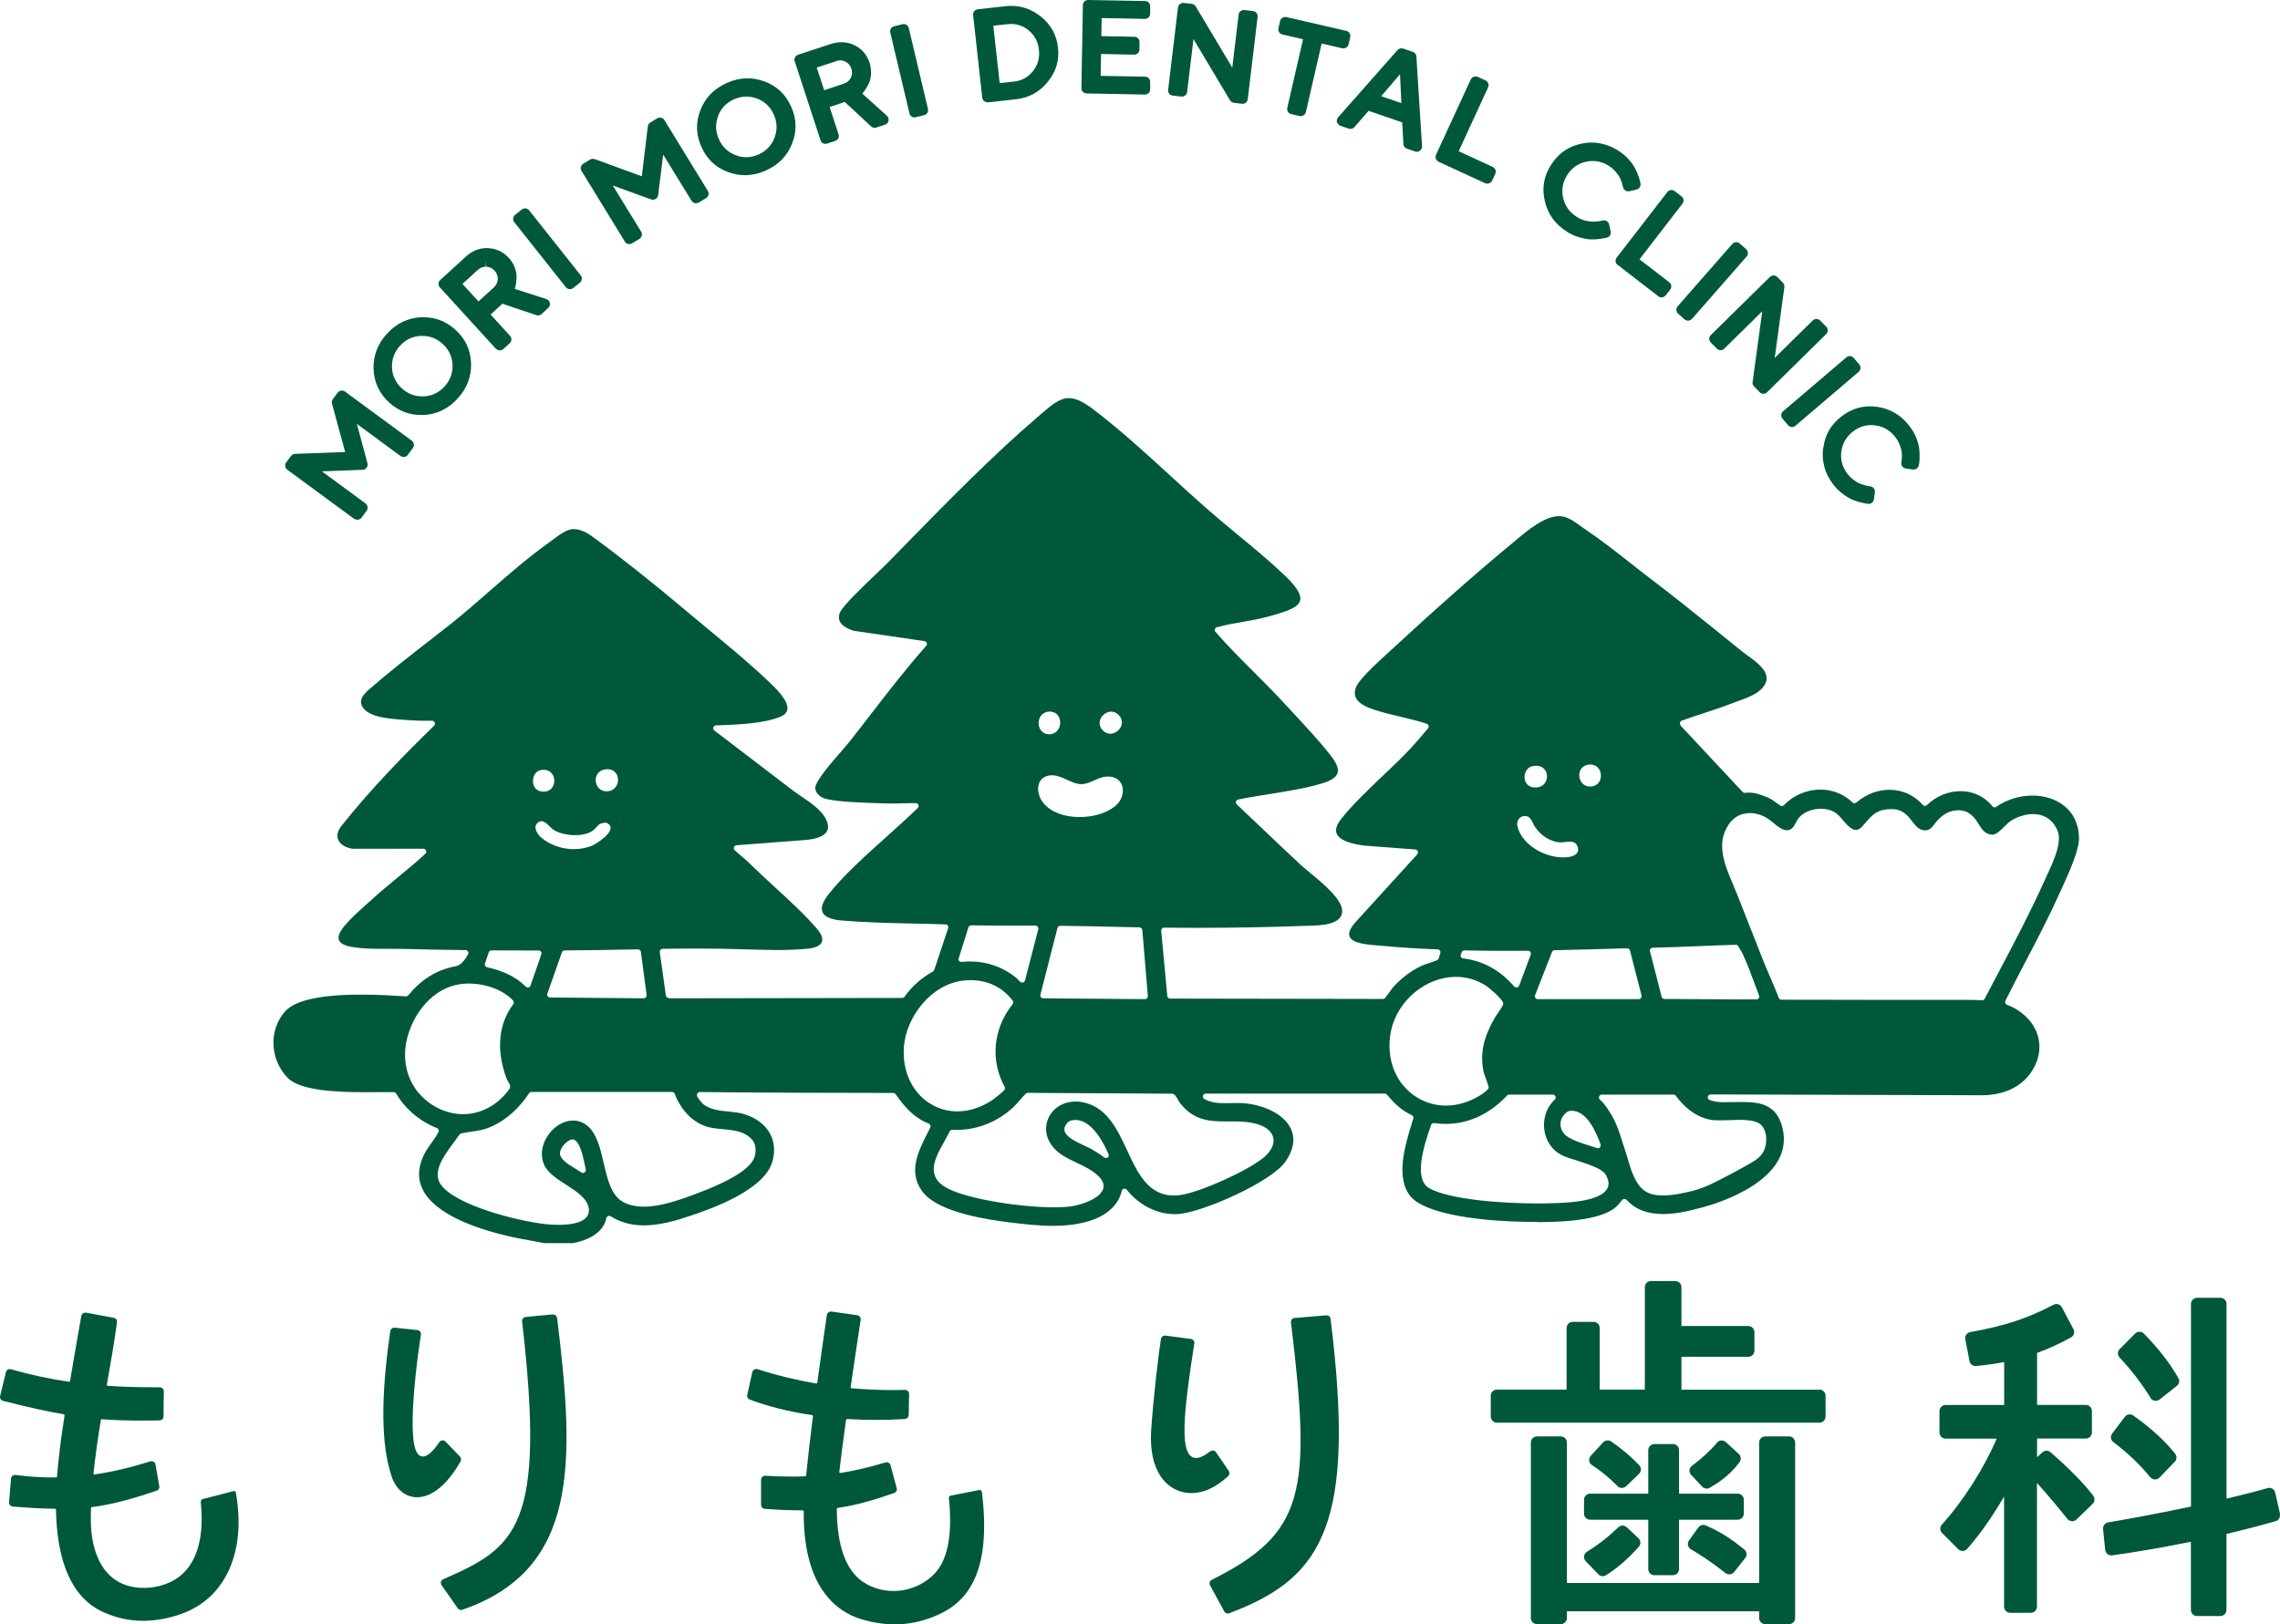 <svg width="247" height="176" viewBox="0 0 247 176" fill="none" xmlns="http://www.w3.org/2000/svg">
<path d="M166.581 132.422C170.765 132.422 173.55 131.923 174.878 130.925C175.167 130.715 175.417 130.405 175.667 130.106L175.737 130.016C175.796 129.946 175.876 129.906 175.966 129.906C176.066 129.906 176.146 129.946 176.206 130.006C177.174 131.044 178.462 131.544 180.159 131.544C181.547 131.544 183.025 131.204 184.422 130.825C186.12 130.375 194.496 127.829 193.098 122.188C192.459 119.611 190.582 119.402 188.705 119.402C188.396 119.402 188.086 119.402 187.767 119.412C187.457 119.412 187.148 119.422 186.838 119.422H186.519C186.08 119.412 185.62 119.332 185.221 119.192C185.081 119.142 184.991 118.992 185.011 118.843C185.041 118.693 185.171 118.583 185.321 118.583L214.873 118.673C217.109 118.613 218.856 117.804 219.944 116.316C220.773 115.178 221.102 113.86 220.863 112.622C220.613 111.324 219.765 110.176 218.487 109.387C218.167 109.187 217.818 109.017 217.418 108.868C217.338 108.838 217.269 108.768 217.239 108.688C217.209 108.608 217.209 108.518 217.249 108.438C217.928 107.07 218.636 105.722 219.385 104.284C220.693 101.788 222.041 99.202 223.209 96.596L223.419 96.127C224.147 94.539 225.236 92.123 225.226 90.825C225.186 87.629 222.67 86.201 220.184 86.201C218.796 86.201 217.368 86.641 216.26 87.42C216.21 87.46 216.14 87.48 216.081 87.48C215.991 87.48 215.901 87.44 215.841 87.36C214.992 86.301 213.774 85.722 212.407 85.722C211.039 85.722 209.751 86.271 208.753 87.23C208.693 87.29 208.613 87.32 208.533 87.32C208.433 87.32 208.353 87.28 208.303 87.21C207.365 86.151 206.087 85.572 204.699 85.572C203.421 85.572 202.143 86.062 201.105 86.95C201.045 87 200.975 87.03 200.905 87.03C200.826 87.03 200.746 87 200.686 86.94C199.767 86.052 198.539 85.552 197.211 85.552C195.724 85.552 194.286 86.171 193.258 87.24C193.198 87.3 193.118 87.34 193.028 87.34C192.968 87.34 192.898 87.32 192.849 87.28L192.549 87.06C192.21 86.811 191.85 86.551 191.481 86.401C190.792 86.121 190.193 85.882 189.474 85.882C189.344 85.882 189.205 85.882 189.055 85.912C189.045 85.912 189.035 85.912 189.015 85.912C188.925 85.912 188.845 85.872 188.785 85.812L182.116 78.673C182.116 78.673 182.066 78.613 182.056 78.573L182.016 78.483C181.986 78.403 181.986 78.313 182.016 78.243C182.046 78.163 182.116 78.103 182.196 78.084C182.985 77.794 183.793 77.524 184.632 77.255C185.68 76.915 186.759 76.556 187.787 76.146C187.957 76.076 188.136 76.017 188.366 75.937C189.414 75.557 190.732 75.088 191.221 74.12C191.82 72.941 190.662 71.983 189.274 70.994C189.065 70.844 188.875 70.705 188.715 70.575L185.451 67.939C183.514 66.371 181.208 64.534 178.861 62.746C178.123 62.187 177.394 61.608 176.665 61.039L176.555 60.949C175.786 60.35 175.018 59.741 174.239 59.152C173.31 58.453 172.532 57.894 171.793 57.394C171.633 57.295 171.483 57.175 171.274 57.025C170.685 56.596 170.016 56.106 169.317 55.967C169.177 55.937 169.037 55.927 168.888 55.927C167.33 55.927 165.493 57.464 164.275 58.483L163.966 58.742C159.982 62.038 155.54 65.952 151.117 70.055C150.967 70.195 150.767 70.375 150.538 70.585C148.97 72.003 147.273 73.59 146.924 74.409C146.744 74.838 146.724 75.238 146.874 75.577C147.173 76.236 148.052 76.616 148.681 76.835C149.619 77.165 150.648 77.404 151.656 77.644C152.624 77.874 153.623 78.103 154.561 78.423C154.661 78.453 154.731 78.533 154.761 78.633C154.791 78.733 154.761 78.842 154.701 78.922L154.302 79.392C153.812 79.971 153.323 80.54 152.814 81.089C151.925 82.048 150.887 83.026 149.789 84.075C148.142 85.642 146.434 87.27 145.246 88.797C144.787 89.397 144.637 89.906 144.807 90.325C145.067 90.964 146.085 91.404 147.812 91.623L153.323 92.043C153.443 92.043 153.543 92.132 153.593 92.242C153.633 92.352 153.613 92.482 153.533 92.572L146.864 99.901C146.275 100.56 146.045 101.089 146.205 101.479C146.504 102.227 148.132 102.357 149.33 102.447L149.809 102.487C151.586 102.657 153.473 102.777 155.749 102.867C155.849 102.867 155.939 102.916 155.989 102.996C156.049 103.076 156.059 103.176 156.029 103.266L155.959 103.506C155.919 103.655 155.869 103.835 155.849 103.865C155.829 103.915 155.789 103.965 155.749 103.995C155.649 104.065 155.42 104.155 154.731 104.384C154.431 104.484 154.152 104.574 154.012 104.644C152.924 105.143 151.816 105.972 150.917 106.97C150.837 107.06 150.727 107.21 150.588 107.41C150.218 107.929 150.088 108.089 150.049 108.139C149.989 108.199 149.909 108.238 149.819 108.238L126.767 108.199C126.607 108.199 126.467 108.079 126.457 107.919L125.798 100.85C125.798 100.76 125.818 100.67 125.878 100.61C125.938 100.55 126.018 100.51 126.108 100.51C127.376 100.53 128.634 100.53 129.901 100.53C133.735 100.53 137.649 100.46 141.552 100.31H141.832C143.05 100.27 145.326 100.21 145.406 98.783C145.486 97.504 143.3 95.697 141.852 94.509C141.443 94.169 141.073 93.87 140.814 93.62C139.206 92.123 137.619 90.605 136.031 89.097L133.985 87.16C133.905 87.08 133.865 86.96 133.895 86.85C133.925 86.741 134.015 86.651 134.135 86.631C135.233 86.401 136.391 86.221 137.519 86.042C139.436 85.732 141.423 85.423 143.19 84.893C144.218 84.584 144.747 84.234 144.897 83.765C145.047 83.306 144.807 82.677 144.158 81.858C143.02 80.39 141.393 78.643 139.955 77.095L139.047 76.117C137.978 74.958 136.82 73.8 135.802 72.781C134.414 71.394 132.986 69.966 131.669 68.458C131.599 68.368 131.579 68.248 131.619 68.148C131.659 68.038 131.758 67.959 131.878 67.949C131.928 67.949 131.968 67.939 132.018 67.919C132.837 67.689 133.695 67.539 134.594 67.389C135.462 67.24 136.361 67.08 137.22 66.85C139.346 66.271 140.644 65.862 140.844 65.063C141.003 64.434 140.454 63.555 139.116 62.287C137.519 60.769 135.742 59.302 133.985 57.854C132.837 56.905 131.659 55.927 130.55 54.948C129.322 53.87 128.094 52.741 126.807 51.563C124.091 49.077 121.286 46.511 118.4 44.324C117.312 43.505 116.513 43.136 115.785 43.136C114.786 43.136 113.928 43.875 112.73 44.903L112.27 45.303C107.628 49.277 102.686 54.309 98.323 58.772L96.077 61.069C95.837 61.309 95.448 61.688 94.959 62.147C93.501 63.535 91.295 65.642 90.995 66.361C90.845 66.721 90.845 67.04 90.975 67.32C91.175 67.749 91.684 68.088 92.493 68.348L100.15 69.466C100.26 69.486 100.36 69.556 100.4 69.666C100.44 69.776 100.42 69.896 100.34 69.976C98.243 72.342 96.287 74.868 94.4 77.315L94.3 77.445C93.521 78.453 92.742 79.462 91.944 80.47C91.784 80.67 91.514 80.979 91.195 81.349C90.087 82.617 88.22 84.744 88.32 85.453C88.389 86.002 88.939 86.421 89.438 86.551C90.725 86.88 93.171 86.96 94.959 87.02L95.807 87.05C96.067 87.06 96.326 87.06 96.586 87.06C96.945 87.06 97.295 87.06 97.714 87.04C98.094 87.04 98.463 87.02 98.842 87.02H99.202C99.332 87.02 99.441 87.1 99.491 87.22C99.541 87.34 99.511 87.469 99.421 87.559C99.391 87.589 99.222 87.739 99.222 87.739C98.283 88.648 97.225 89.596 96.097 90.615C93.781 92.692 91.374 94.838 89.747 96.915C89.118 97.714 88.898 98.363 89.108 98.832C89.378 99.452 90.336 99.671 91.095 99.731C93.641 99.951 96.227 100.011 98.733 100.061C99.97 100.091 101.208 100.111 102.436 100.161C102.536 100.161 102.626 100.21 102.676 100.29C102.736 100.37 102.746 100.47 102.716 100.57L101.208 105.093C101.188 105.163 101.129 105.233 101.069 105.263C99.791 105.982 98.733 106.93 97.994 107.999C97.934 108.079 97.844 108.129 97.734 108.129L72.575 108.169C72.575 108.169 72.505 108.169 72.475 108.149L72.346 108.109C72.236 108.069 72.156 107.969 72.136 107.859L71.477 103.166C71.467 103.076 71.487 102.986 71.547 102.916C71.607 102.847 71.687 102.807 71.776 102.807C72.995 102.787 74.222 102.777 75.441 102.777C77.168 102.777 78.715 102.797 80.163 102.847L80.922 102.867C82.01 102.896 83.098 102.936 84.186 102.936C85.454 102.936 86.552 102.886 87.551 102.787C88.349 102.707 88.879 102.447 89.028 102.068C89.178 101.698 88.998 101.219 88.519 100.65C87.191 99.102 85.534 97.584 83.927 96.107C82.968 95.228 81.99 94.329 81.091 93.441C80.872 93.221 80.592 92.981 80.263 92.712C80.033 92.512 79.793 92.312 79.594 92.123C79.504 92.043 79.474 91.913 79.514 91.793C79.554 91.673 79.664 91.593 79.783 91.583L87.261 91.014C87.79 90.974 89.068 90.814 89.528 90.156C89.707 89.896 89.757 89.596 89.657 89.227C89.328 87.999 88.01 87.1 86.842 86.311C86.512 86.092 86.203 85.882 85.943 85.682L77.387 79.152C77.287 79.072 77.238 78.932 77.278 78.812C77.317 78.683 77.427 78.603 77.567 78.593H77.797C80.023 78.503 82.788 78.403 84.566 77.644C84.995 77.465 85.234 77.205 85.294 76.885C85.464 75.927 84.007 74.539 83.308 73.88L83.178 73.76C81.291 71.953 79.065 70.115 76.918 68.338C76.1 67.659 75.301 67 74.532 66.351C70.968 63.336 67.114 60.28 64.239 58.183C63.69 57.784 62.961 57.325 62.092 57.325C61.404 57.344 60.545 57.984 59.856 58.503C59.716 58.613 59.577 58.712 59.457 58.802C57.19 60.41 55.134 62.217 53.127 63.965C51.679 65.233 50.182 66.541 48.604 67.789C47.956 68.298 47.297 68.807 46.618 69.337C44.361 71.094 42.025 72.911 39.978 74.709C39.649 74.998 38.97 75.597 39.13 76.246C39.479 77.704 42.145 77.884 43.762 77.994C43.982 78.004 44.172 78.024 44.331 78.034C44.91 78.084 45.539 78.094 46.148 78.094H46.807C46.937 78.094 47.047 78.173 47.097 78.293C47.147 78.413 47.117 78.543 47.027 78.633C44.082 81.498 40.278 85.333 36.944 89.546C36.564 90.066 36.454 90.555 36.634 90.984C36.844 91.484 37.433 91.853 38.181 91.963H45.869C45.999 91.963 46.108 92.043 46.158 92.162C46.208 92.282 46.178 92.422 46.079 92.502C45.11 93.411 44.072 94.259 43.063 95.088C42.135 95.857 41.177 96.646 40.268 97.475C40.068 97.654 39.579 98.094 39.579 98.094C38.791 98.803 37.972 99.531 37.313 100.33C36.784 100.959 36.584 101.469 36.714 101.848C36.844 102.207 37.313 102.467 38.102 102.597C39.25 102.797 40.428 102.807 41.526 102.807H42.504C42.894 102.807 43.283 102.807 43.672 102.817C45.709 102.876 47.876 102.916 50.441 102.946C50.551 102.946 50.651 103.006 50.701 103.096C50.761 103.186 50.761 103.306 50.701 103.406C50.411 103.965 49.922 104.584 49.413 104.684C47.316 105.073 45.719 106.052 44.222 107.849C44.162 107.919 44.072 107.959 43.982 107.959L43.712 107.939C42.604 107.869 40.937 107.769 39.16 107.769C34.627 107.769 31.892 108.388 30.814 109.666C30.155 110.455 29.745 111.424 29.645 112.472C29.496 114.06 30.075 115.677 31.183 116.806C32.551 118.184 36.564 118.343 39.479 118.343C40.068 118.343 40.627 118.343 41.137 118.333C41.137 118.333 41.975 118.333 42.285 118.333H42.654C42.764 118.333 42.864 118.393 42.924 118.493C43.892 120.161 45.51 121.519 47.337 122.228C47.416 122.258 47.486 122.327 47.516 122.407C47.546 122.487 47.546 122.587 47.496 122.667C47.287 123.066 47.027 123.436 46.748 123.825C46.438 124.275 46.108 124.734 45.879 125.223C45.27 126.531 45.24 127.759 45.779 128.858C47.087 131.554 51.51 133.101 54.984 133.92C55.773 134.11 56.571 134.25 57.38 134.399C57.909 134.499 58.428 134.589 58.947 134.699H62.082C63.27 134.469 65.317 133.8 65.686 131.993C65.707 131.893 65.776 131.813 65.866 131.763C65.906 131.743 65.946 131.733 65.986 131.733C66.046 131.733 66.106 131.753 66.156 131.783C67.204 132.442 68.392 132.772 69.76 132.772C71.477 132.772 73.264 132.253 74.782 131.733C76.768 131.064 82.799 129.037 83.687 125.832C84.336 123.496 83.128 121.489 80.622 120.72C80.043 120.54 79.444 120.49 78.865 120.43C78.446 120.39 78.036 120.35 77.627 120.261C77.287 120.191 76.948 120.081 76.639 119.921C76.459 119.831 76.279 119.731 76.139 119.592C76 119.452 75.87 119.302 75.75 119.132C75.62 118.952 75.421 118.733 75.54 118.493C75.59 118.393 75.7 118.323 75.82 118.323C82.609 118.403 90.136 118.413 96.776 118.423C96.876 118.423 96.975 118.473 97.035 118.563C97.824 119.711 98.942 121.109 100.609 121.738C100.689 121.768 100.759 121.838 100.789 121.918C100.819 121.998 100.819 122.088 100.779 122.168L100.559 122.607C99.461 124.764 98.323 127 99.951 129.137C101.728 131.474 107.458 132.203 109.345 132.442C110.863 132.632 112.48 132.822 114.067 132.822C115.555 132.822 116.833 132.652 117.951 132.313C119.908 131.723 121.176 130.555 121.525 129.027C121.555 128.908 121.645 128.818 121.765 128.798C121.785 128.798 121.815 128.798 121.835 128.798C121.925 128.798 122.014 128.838 122.074 128.918C123.382 130.565 125.319 131.554 127.256 131.554C127.406 131.554 127.565 131.554 127.715 131.534C130.311 131.334 137.729 128.079 139.266 125.852C140.384 124.225 140.195 123.006 139.825 122.258C138.977 120.53 136.571 119.641 134.554 119.522C134.394 119.522 134.234 119.512 134.075 119.512C133.845 119.512 133.615 119.512 133.346 119.522C133.126 119.522 132.897 119.532 132.677 119.532C131.968 119.532 131.149 119.472 130.461 119.072C130.341 119.002 130.281 118.853 130.321 118.723C130.361 118.583 130.481 118.493 130.62 118.493H150.009C150.098 118.493 150.188 118.533 150.248 118.603C150.887 119.372 151.776 120.31 152.934 120.82C153.084 120.88 153.153 121.049 153.104 121.199L153.014 121.499C152.245 123.975 151.077 127.719 152.894 129.726C154.421 131.414 159.533 132.183 163.806 132.342C164.555 132.372 165.533 132.402 166.611 132.402L166.581 132.422ZM69.121 102.867C69.281 102.867 69.41 102.986 69.43 103.136L70.049 107.809C70.059 107.899 70.029 107.989 69.969 108.059C69.91 108.129 69.83 108.169 69.74 108.169L59.587 108.079C59.487 108.079 59.387 108.029 59.337 107.949C59.277 107.869 59.267 107.759 59.297 107.669L60.874 103.186C60.914 103.066 61.034 102.976 61.164 102.976H61.653C63.72 102.966 65.786 102.926 67.853 102.886L69.121 102.867ZM65.537 83.366C67.364 83.076 67.424 85.712 65.716 85.742C64.309 85.762 64.049 83.605 65.537 83.366ZM64.279 89.956C64.498 89.796 64.788 89.347 65.047 89.257C65.297 89.167 65.617 89.067 65.856 89.227C65.916 89.267 65.976 89.317 66.016 89.357C66.705 90.116 64.558 91.484 64.039 91.673C62.122 92.382 60.006 91.903 58.638 90.755C58.199 90.395 57.789 89.676 58.149 89.257C58.788 88.508 59.417 89.487 59.866 89.836C60.785 90.545 63.171 90.814 64.299 89.946L64.279 89.956ZM58.558 83.445C60.505 83.046 60.565 86.072 58.618 85.752C57.4 85.552 57.51 83.665 58.558 83.445ZM52.538 104.394C52.608 104.205 52.688 103.955 52.798 103.635L52.947 103.186C52.987 103.056 53.107 102.976 53.247 102.976C54.395 102.976 55.543 102.986 56.691 102.986H58.358C58.458 102.986 58.558 103.036 58.608 103.116C58.668 103.196 58.678 103.306 58.648 103.396L57.47 106.791C57.43 106.89 57.35 106.97 57.24 106.99C57.22 106.99 57.19 106.99 57.17 106.99C57.091 106.99 57.011 106.96 56.951 106.9C55.972 105.902 54.565 105.193 52.768 104.804C52.678 104.784 52.608 104.724 52.558 104.654C52.518 104.574 52.508 104.484 52.538 104.394ZM45.28 118.343C44.022 116.766 43.593 114.739 44.072 112.642C44.691 109.946 46.847 106.91 50.142 106.601C50.342 106.581 50.551 106.571 50.771 106.571C52.668 106.571 54.515 107.27 55.583 108.408C55.683 108.518 55.693 108.688 55.603 108.808C54.006 110.914 53.736 113.76 54.854 116.796C54.924 116.995 55.014 117.145 55.094 117.265C55.343 117.674 55.323 117.864 54.964 118.293C53.696 119.861 51.989 120.72 50.162 120.72C48.335 120.72 46.478 119.821 45.28 118.323V118.343ZM76.309 121.998C76.928 122.218 77.627 122.287 78.306 122.347C79.364 122.447 80.373 122.547 81.161 123.176C81.75 123.645 81.94 124.195 81.82 125.063C81.63 126.441 79.414 127.879 75.071 129.477C73.783 129.946 71.637 130.745 69.75 130.745C68.861 130.745 68.103 130.565 67.484 130.226C66.216 129.507 65.816 127.809 65.397 126.002C65.058 124.554 64.708 123.056 63.859 122.188C63.36 121.678 62.751 121.409 62.092 121.409C61.074 121.409 60.016 122.038 59.337 123.056C58.678 124.045 58.518 125.173 58.918 126.142C59.287 127.05 60.335 127.729 61.344 128.378C62.512 129.137 63.61 129.846 63.78 130.895C63.84 131.284 63.76 131.624 63.53 131.893C62.951 132.572 61.583 132.712 60.525 132.712C59.966 132.712 59.497 132.672 59.257 132.652C56.002 132.312 49.383 130.595 47.766 128.368C46.777 127.02 48.105 125.213 48.984 124.025L49.213 123.715C49.363 123.516 49.743 122.966 49.792 122.917C49.832 122.877 49.872 122.837 49.932 122.817C50.032 122.787 50.292 122.737 51.001 122.627C51.53 122.547 52.129 122.457 52.348 122.387C54.225 121.848 55.992 120.45 57.32 118.453C57.38 118.363 57.48 118.313 57.58 118.313H72.805C72.935 118.313 73.054 118.393 73.094 118.513C73.524 119.731 74.632 121.369 76.319 121.978L76.309 121.998ZM63.46 126.711C63.49 126.831 63.44 126.961 63.33 127.03C63.28 127.07 63.211 127.09 63.151 127.09C63.091 127.09 63.031 127.07 62.981 127.04L61.404 126.032C60.745 125.483 60.385 125.083 60.934 124.235C61.114 123.965 61.643 123.456 62.042 123.456C62.062 123.456 62.132 123.466 62.152 123.476C62.182 123.476 62.222 123.496 62.252 123.516C62.821 123.855 63.111 125.033 63.42 126.501L63.47 126.721L63.46 126.711ZM123.452 100.49C123.612 100.49 123.742 100.62 123.752 100.78L124.351 107.919C124.351 108.009 124.331 108.089 124.271 108.159C124.211 108.218 124.131 108.258 124.041 108.258L113.009 108.169C112.909 108.169 112.819 108.119 112.77 108.049C112.71 107.969 112.69 107.879 112.71 107.779L114.557 100.55C114.597 100.41 114.716 100.31 114.856 100.31C117.222 100.34 119.598 100.39 121.964 100.45L123.452 100.48V100.49ZM121.206 77.484C122.274 78.623 120.527 80.24 119.459 79.132C118.38 78.014 120.137 76.356 121.206 77.484ZM113.608 77.105C115.255 76.975 115.255 79.501 113.718 79.561C112.17 79.611 112.101 77.235 113.608 77.105ZM113.778 84.015C114.936 83.875 116.004 84.953 117.152 84.963C118.061 84.973 118.889 84.204 119.878 84.144C121.915 84.025 122.144 86.261 120.806 87.35C118.87 88.927 114.676 89.037 113.029 87C112.18 85.952 112.18 84.204 113.778 84.005V84.015ZM103.864 103.825L104.912 100.48C104.952 100.35 105.072 100.26 105.212 100.26C106.33 100.28 107.448 100.29 108.556 100.29H112.17C112.27 100.29 112.36 100.33 112.42 100.41C112.48 100.49 112.5 100.59 112.48 100.68L111.042 106.231C111.012 106.341 110.933 106.421 110.823 106.451C110.793 106.451 110.763 106.461 110.733 106.461C110.653 106.461 110.573 106.431 110.513 106.371C110.413 106.281 110.304 106.172 110.244 106.102C110.174 106.022 110.114 105.962 110.074 105.932C108.646 104.784 106.939 104.175 105.112 104.175C104.803 104.175 104.493 104.195 104.174 104.224C104.164 104.224 104.154 104.224 104.144 104.224C104.054 104.224 103.964 104.185 103.904 104.115C103.834 104.035 103.814 103.925 103.844 103.825H103.864ZM99.601 118.623C98.373 117.295 97.774 115.448 97.924 113.421C98.153 110.255 100.829 106.611 104.423 106.241C104.663 106.221 104.902 106.202 105.142 106.202C107.019 106.202 108.596 106.97 109.705 108.418C109.794 108.528 109.794 108.688 109.705 108.798C107.588 111.444 107.259 114.879 108.836 117.764C108.906 117.884 108.886 118.034 108.786 118.134C108.506 118.423 107.688 119.072 107.458 119.222C106.27 120.001 104.982 120.42 103.724 120.42C102.147 120.42 100.679 119.781 99.591 118.613L99.601 118.623ZM120.018 125.403C119.958 125.453 119.888 125.473 119.818 125.473C119.758 125.473 119.688 125.453 119.638 125.413C119.119 125.033 118.62 124.724 118.131 124.444C117.961 124.344 117.721 124.245 117.462 124.125C116.394 123.635 115.425 123.136 115.315 122.477C115.245 122.058 115.635 121.499 116.054 121.399C116.204 121.369 116.354 121.349 116.493 121.349C117.771 121.349 118.989 122.587 120.098 125.043C120.157 125.173 120.117 125.323 120.008 125.413L120.018 125.403ZM132.787 121.509H133.466C134.354 121.509 135.303 121.529 136.241 121.808C137.19 122.088 137.789 122.617 137.938 123.276C138.078 123.945 137.739 124.684 136.98 125.353C135.303 126.821 129.742 129.307 127.695 129.507C127.515 129.527 127.336 129.537 127.166 129.537C124.381 129.537 123.232 127.07 122.124 124.684C121.076 122.437 119.998 120.111 117.572 119.492C117.222 119.402 116.863 119.352 116.523 119.352C115.096 119.352 113.908 120.151 113.478 121.399C113.049 122.657 113.528 123.975 114.756 124.934C115.295 125.353 115.964 125.662 116.613 125.972C117.462 126.371 118.33 126.781 119.009 127.44C119.479 127.909 119.648 128.368 119.508 128.818C119.179 129.856 117.262 130.515 116.134 130.695C115.625 130.775 114.966 130.815 114.187 130.815C110.623 130.815 104.962 129.946 102.706 128.788C101.897 128.378 101.418 127.879 101.238 127.27C100.909 126.172 101.608 124.914 102.287 123.705C102.496 123.326 102.706 122.956 102.876 122.597C102.926 122.487 103.035 122.417 103.155 122.417C103.155 122.417 103.165 122.417 103.175 122.417C103.325 122.417 103.475 122.427 103.624 122.427C105.861 122.427 108.037 121.569 109.744 120.001C110.004 119.761 110.234 119.492 110.453 119.232C110.683 118.962 110.903 118.713 111.142 118.493C111.202 118.443 111.272 118.413 111.352 118.413L126.986 118.503C127.246 118.533 127.416 118.803 127.625 119.172C127.705 119.312 127.775 119.442 127.855 119.542C129.312 121.369 130.9 121.509 132.817 121.509H132.787ZM185.7 121.369C185.89 121.389 186.09 121.389 186.319 121.389C186.629 121.389 186.968 121.379 187.318 121.369C187.687 121.359 188.066 121.339 188.446 121.339C189.115 121.339 189.953 121.379 190.512 121.678C190.992 121.938 191.311 122.567 191.341 123.326C191.361 123.885 191.241 124.504 190.922 124.973C190.492 125.603 189.814 125.932 189.165 126.301C188.526 126.671 187.877 127.02 187.218 127.36C186.03 127.979 184.772 128.668 183.464 129.007C182.525 129.247 181.297 129.527 180.169 129.527C179.381 129.527 178.742 129.387 178.292 129.107C177.174 128.428 176.685 126.761 176.296 125.423C176.216 125.153 176.146 124.894 176.066 124.674L175.816 123.905C175.497 122.877 175.167 121.818 174.608 120.86C174.339 120.4 173.89 119.641 173.33 119.152C173.231 119.062 173.201 118.932 173.241 118.803C173.281 118.683 173.4 118.603 173.53 118.603H181.307C181.407 118.603 181.497 118.653 181.557 118.733C182.685 120.29 184.163 121.239 185.7 121.379V121.369ZM173.33 124.324C173.271 124.384 173.191 124.414 173.111 124.414C173.081 124.414 173.041 124.414 173.011 124.394C172.831 124.334 172.632 124.275 172.392 124.195C171.304 123.855 169.946 123.436 169.427 122.827C169.037 122.357 168.948 121.748 169.177 121.199C169.317 120.88 169.706 120.4 170.096 120.36C171.873 120.211 172.891 122.617 173.39 123.985C173.43 124.095 173.4 124.225 173.32 124.314L173.33 124.324ZM187.258 89.347C187.817 88.528 188.615 88.099 189.574 88.099C190.173 88.099 190.802 88.278 191.391 88.618C191.611 88.748 191.85 88.947 192.09 89.137C192.549 89.526 193.078 89.956 193.577 89.956H193.667C194.116 89.906 194.316 89.586 194.556 89.127C194.666 88.907 194.785 88.688 194.955 88.518C195.474 87.969 196.363 87.629 197.271 87.629C197.83 87.629 198.34 87.759 198.749 87.999C199.058 88.178 199.368 88.528 199.657 88.877C200.107 89.387 200.566 89.926 201.055 89.926C201.295 89.926 201.534 89.786 201.764 89.526L202.034 89.217C202.762 88.358 203.331 87.669 204.879 87.669H205.019C206.157 87.699 206.686 88.388 207.145 88.987C207.545 89.507 207.884 89.956 208.563 89.976C209.052 89.976 209.332 89.616 209.651 89.187C210.28 88.368 211.109 87.779 212.197 87.789C213.225 87.799 213.834 88.438 214.333 89.257C214.713 89.866 215.062 90.435 215.861 90.435C216.28 90.415 216.68 90.016 217.079 89.616C217.358 89.337 217.638 89.057 217.957 88.867C218.686 88.448 219.495 88.208 220.234 88.208C221.492 88.208 222.44 88.857 222.909 90.036C223.419 91.294 222.42 93.421 221.761 94.819C221.661 95.038 221.562 95.248 221.482 95.438C219.994 98.753 218.267 102.038 216.57 105.243L216.46 105.453C215.971 106.371 215.492 107.29 215.012 108.209C214.962 108.308 214.853 108.378 214.733 108.378C214.054 108.338 213.375 108.338 212.736 108.338H212.057C205.698 108.338 199.348 108.338 192.988 108.318C192.859 108.318 192.739 108.238 192.699 108.119C192.399 107.33 192.06 106.541 191.7 105.712C191.431 105.083 191.161 104.464 190.922 103.845L188.206 96.945C188.066 96.606 187.917 96.246 187.767 95.877C186.868 93.78 185.85 91.404 187.268 89.357L187.258 89.347ZM178.802 102.807C178.861 102.727 178.951 102.687 179.041 102.687L181.367 102.617C182.366 102.587 183.424 102.547 184.532 102.497C185.72 102.447 186.918 102.397 188.046 102.367C188.166 102.367 188.266 102.437 188.326 102.537C188.366 102.607 188.416 102.697 188.486 102.817C188.586 102.986 188.705 103.176 188.785 103.346C189.264 104.364 189.674 105.463 190.063 106.531C190.233 106.98 190.393 107.43 190.562 107.869C190.602 107.969 190.582 108.069 190.532 108.159C190.472 108.238 190.383 108.288 190.273 108.288H188.456C185.74 108.268 183.025 108.258 180.309 108.238C180.169 108.238 180.049 108.139 180.01 107.999L178.742 103.056C178.722 102.966 178.742 102.867 178.792 102.787L178.802 102.807ZM176.286 102.757C176.425 102.757 176.555 102.857 176.585 102.996L177.833 107.869C177.853 107.959 177.833 108.059 177.773 108.139C177.713 108.219 177.623 108.258 177.524 108.258H166.591C166.492 108.258 166.392 108.209 166.332 108.119C166.272 108.029 166.262 107.929 166.302 107.829L168.129 103.156C168.179 103.036 168.289 102.956 168.409 102.956C171.034 102.906 173.66 102.827 176.256 102.747L176.286 102.757ZM172.092 82.846C173.74 82.637 173.929 85.143 172.332 85.223C170.845 85.293 170.605 83.036 172.092 82.846ZM166.082 82.996C168.069 82.657 168.119 85.512 166.132 85.313C164.814 85.183 164.874 83.206 166.082 82.996ZM165.004 88.438C165.843 88.288 165.933 89.027 166.262 89.546C166.841 90.465 167.939 91.244 169.067 91.274C169.637 91.284 170.545 90.944 170.855 91.623C171.234 92.432 170.575 92.792 169.846 92.871C167.72 93.121 164.954 91.723 164.395 89.556C164.275 89.077 164.495 88.528 165.014 88.438H165.004ZM158.265 103.446L158.345 103.196C158.385 103.066 158.505 102.976 158.644 102.976C160.112 103.006 161.58 103.026 163.047 103.026C163.876 103.026 164.705 103.026 165.533 103.016C165.633 103.016 165.733 103.066 165.793 103.146C165.853 103.226 165.863 103.336 165.833 103.436L164.575 106.791C164.535 106.89 164.445 106.97 164.335 106.99C164.315 106.99 164.295 106.99 164.275 106.99C164.185 106.99 164.096 106.95 164.036 106.881C162.498 105.113 160.641 104.095 158.505 103.845C158.415 103.835 158.325 103.785 158.275 103.705C158.225 103.625 158.215 103.526 158.245 103.436L158.265 103.446ZM151.965 117.555C150.697 115.977 150.238 113.82 150.707 111.633C151.416 108.388 154.491 105.842 157.726 105.842C158.874 105.842 159.962 106.162 160.941 106.781C161.31 107.01 162.768 108.238 162.848 108.698C162.848 108.728 162.848 108.768 162.848 108.798C162.818 108.957 162.678 109.187 162.249 109.806C162.139 109.966 162.039 110.106 161.989 110.186C160.761 112.282 160.362 113.96 160.661 115.817C160.731 116.237 160.861 116.596 161.001 116.965C161.09 117.215 161.19 117.465 161.26 117.734C161.29 117.834 161.26 117.944 161.19 118.024C160.911 118.323 160.491 118.603 160.192 118.773C159.034 119.452 157.836 119.791 156.638 119.791C154.821 119.791 153.124 118.972 151.975 117.555H151.965ZM154.961 122.108L155.03 121.898C155.07 121.768 155.19 121.688 155.33 121.688C155.34 121.688 155.36 121.688 155.37 121.688C155.779 121.748 156.198 121.778 156.598 121.778C159.004 121.778 161.25 120.77 163.107 118.873C163.147 118.833 163.187 118.783 163.247 118.713C163.307 118.643 163.397 118.603 163.487 118.603H168.219C168.349 118.603 168.458 118.683 168.508 118.803C168.558 118.923 168.528 119.062 168.428 119.142C167.57 119.951 167.151 121.119 167.29 122.347C167.43 123.596 168.159 124.654 169.217 125.173C169.577 125.353 170.166 125.543 170.785 125.732C172.352 126.232 173.57 126.661 173.939 127.26C174.279 127.829 174.349 128.328 174.139 128.748C173.77 129.497 172.552 129.996 170.525 130.226C169.547 130.335 168.149 130.395 166.611 130.395C162.588 130.395 157.097 129.966 154.871 128.768C153.034 127.779 154.332 123.945 154.961 122.108Z" fill="#00583B"/>
<path d="M49.892 158.333C49.982 158.164 49.962 157.954 49.822 157.814L48.265 156.197C48.185 156.107 48.065 156.067 47.956 156.067C47.946 156.067 47.925 156.067 47.916 156.067C47.786 156.077 47.666 156.147 47.596 156.256C46.897 157.295 46.298 157.814 45.809 157.814C44.831 157.814 44.751 155.757 44.721 155.078C44.581 151.494 45.36 146.162 45.599 144.614C45.619 144.494 45.589 144.374 45.52 144.284C45.45 144.194 45.34 144.125 45.22 144.115L42.764 143.855C42.764 143.855 42.734 143.855 42.714 143.855C42.504 143.855 42.315 144.015 42.285 144.224C41.227 151.444 41.276 156.616 42.444 160.021C42.914 161.399 43.942 162.228 45.18 162.228C46.797 162.228 48.475 160.85 49.892 158.343V158.333Z" fill="#00583B"/>
<path d="M59.916 142.417C59.916 142.417 59.886 142.417 59.876 142.417L56.951 142.697C56.831 142.707 56.731 142.767 56.651 142.857C56.581 142.947 56.541 143.067 56.561 143.176C59.127 165.363 55.992 167.65 48.025 171.105C47.906 171.155 47.816 171.264 47.776 171.384C47.736 171.514 47.766 171.644 47.836 171.754L49.583 174.25C49.663 174.37 49.802 174.44 49.942 174.44C49.992 174.44 50.032 174.44 50.082 174.42C62.691 170.076 62.292 158.583 60.355 142.807C60.325 142.587 60.145 142.427 59.926 142.427L59.916 142.417Z" fill="#00583B"/>
<path d="M133.116 159.372L131.728 157.345C131.659 157.245 131.559 157.175 131.439 157.165C131.419 157.165 131.399 157.165 131.369 157.165C131.269 157.165 131.179 157.195 131.1 157.255C130.481 157.744 129.981 157.974 129.572 157.974C129.292 157.974 129.063 157.864 128.873 157.645C127.895 156.496 128.314 152.352 129.382 145.573C129.402 145.453 129.372 145.343 129.302 145.243C129.233 145.153 129.123 145.083 129.013 145.073L126.257 144.714C126.257 144.714 126.218 144.714 126.198 144.714C125.988 144.714 125.798 144.864 125.768 145.083C125.499 146.791 124.95 151.424 124.72 154.819C124.53 157.575 125.129 159.382 126.208 160.55C126.946 161.349 127.995 161.778 129.073 161.778C130.411 161.778 131.709 161.159 133.046 159.951C133.206 159.801 133.236 159.562 133.116 159.382V159.372Z" fill="#00583B"/>
<path d="M143.719 142.517C143.719 142.517 143.699 142.517 143.679 142.517L140.245 142.807C140.125 142.807 140.015 142.877 139.945 142.966C139.875 143.056 139.845 143.176 139.855 143.296C142.112 161.808 141.303 166.142 131.279 171.174C131.169 171.224 131.1 171.324 131.06 171.434C131.02 171.544 131.04 171.664 131.09 171.773L132.627 174.599C132.707 174.739 132.857 174.829 133.006 174.829C133.056 174.829 133.106 174.829 133.156 174.799C138.877 172.672 141.892 170.016 143.549 165.623C145.326 160.92 145.506 153.91 144.148 142.897C144.118 142.677 143.939 142.517 143.719 142.517Z" fill="#00583B"/>
<path d="M197.112 150.575H182.156V147.01H189.404C189.764 147.01 190.063 146.711 190.063 146.351V144.334C190.063 143.975 189.764 143.675 189.404 143.675H182.156V139.462C182.156 139.102 181.856 138.803 181.497 138.803H178.851C178.492 138.803 178.192 139.102 178.192 139.462V150.565H173.3V143.885C173.3 143.526 173.001 143.226 172.642 143.226H170.375C170.016 143.226 169.716 143.526 169.716 143.885V150.565H162.159C161.799 150.565 161.5 150.865 161.5 151.224V153.491C161.5 153.85 161.799 154.15 162.159 154.15H197.112C197.471 154.15 197.77 153.85 197.77 153.491V151.224C197.77 150.865 197.471 150.565 197.112 150.565V150.575Z" fill="#00583B"/>
<path d="M193.817 155.638H191.231C190.872 155.638 190.572 155.937 190.572 156.297V171.514H169.746V156.297C169.746 155.937 169.447 155.638 169.087 155.638H166.502C166.142 155.638 165.843 155.937 165.843 156.297V175.318C165.843 175.678 166.142 175.977 166.502 175.977H169.087C169.447 175.977 169.746 175.678 169.746 175.318V174.589H190.572V175.318C190.572 175.678 190.872 175.977 191.231 175.977H193.817C194.176 175.977 194.476 175.678 194.476 175.318V156.297C194.476 155.937 194.176 155.638 193.817 155.638Z" fill="#00583B"/>
<path d="M171.603 162.497V164.005C171.603 164.365 171.903 164.664 172.262 164.664H178.562V170.016C178.562 170.376 178.861 170.675 179.221 170.675H181.238C181.597 170.675 181.896 170.376 181.896 170.016V164.664H188.256C188.615 164.664 188.915 164.365 188.915 164.005V162.497C188.915 162.138 188.615 161.838 188.256 161.838H181.896V157.125C181.896 156.766 181.597 156.466 181.238 156.466H179.221C178.861 156.466 178.562 156.766 178.562 157.125V161.838H172.262C171.903 161.838 171.603 162.138 171.603 162.497Z" fill="#00583B"/>
<path d="M175.227 161.029C175.347 161.149 175.517 161.219 175.697 161.219C175.876 161.219 176.026 161.149 176.156 161.039L177.564 159.691C177.823 159.442 177.833 159.022 177.584 158.763C176.685 157.814 175.657 156.946 174.529 156.177C174.419 156.097 174.289 156.067 174.159 156.067C173.979 156.067 173.8 156.147 173.68 156.277L172.332 157.734C172.202 157.874 172.142 158.064 172.162 158.264C172.182 158.453 172.292 158.623 172.452 158.733C173.46 159.392 174.269 160.061 175.247 161.029H175.227Z" fill="#00583B"/>
<path d="M184.882 161.299C185.001 161.299 185.111 161.269 185.211 161.209C186.11 160.69 187.427 159.842 188.456 158.414C188.655 158.144 188.615 157.765 188.366 157.535L186.958 156.247C186.838 156.137 186.679 156.077 186.479 156.077C186.479 156.077 186.479 156.077 186.469 156.077C186.289 156.087 186.12 156.177 186.01 156.317C185.311 157.156 184.322 158.064 183.294 158.823C183.144 158.933 183.045 159.103 183.025 159.292C183.005 159.482 183.075 159.662 183.204 159.802L184.402 161.08C184.522 161.209 184.702 161.289 184.882 161.289V161.299Z" fill="#00583B"/>
<path d="M175.786 165.293C175.617 165.293 175.457 165.353 175.337 165.473C173.939 166.781 173.091 167.4 171.933 168.129C171.753 168.239 171.633 168.408 171.603 168.598C171.573 168.798 171.643 169.007 171.783 169.157L173.161 170.585C173.281 170.715 173.46 170.785 173.63 170.785C173.76 170.785 173.88 170.745 173.979 170.685C175.187 169.926 176.385 168.888 177.544 167.59C177.783 167.32 177.763 166.911 177.504 166.671L176.226 165.473C176.106 165.363 175.946 165.293 175.776 165.293H175.786Z" fill="#00583B"/>
<path d="M184.522 165.223C184.312 165.223 184.113 165.323 183.983 165.503L182.975 166.911C182.865 167.06 182.825 167.25 182.865 167.43C182.905 167.61 183.015 167.769 183.174 167.859C184.332 168.548 185.321 169.187 186.928 170.445C187.048 170.535 187.188 170.585 187.338 170.585C187.537 170.585 187.727 170.495 187.857 170.336L189.065 168.818C189.294 168.538 189.244 168.119 188.965 167.889C187.577 166.771 186.599 166.092 184.802 165.283C184.712 165.243 184.622 165.223 184.532 165.223H184.522Z" fill="#00583B"/>
<path d="M222.151 157.345C222.031 157.245 221.881 157.185 221.721 157.185C221.562 157.185 221.402 157.245 221.272 157.355L220.683 157.894V155.867H225.964C226.324 155.867 226.623 155.568 226.623 155.208V152.882C226.623 152.522 226.324 152.223 225.964 152.223H220.683V146.591C221.931 146.142 223.139 145.583 224.367 144.904C224.676 144.734 224.796 144.335 224.627 144.015L223.359 141.639C223.239 141.419 223.019 141.289 222.78 141.289C222.67 141.289 222.57 141.319 222.47 141.369C219.595 142.877 217.149 143.675 213.435 144.335C213.265 144.364 213.105 144.464 213.006 144.614C212.906 144.764 212.866 144.944 212.906 145.113L213.365 147.48C213.425 147.789 213.694 148.009 214.014 148.009C214.014 148.009 214.064 148.009 214.074 148.009C215.142 147.909 216.15 147.769 217.119 147.58V152.233H210.769C210.41 152.233 210.11 152.532 210.11 152.892V155.218C210.11 155.578 210.41 155.877 210.769 155.877H216.31C214.932 159.102 212.666 162.657 210.37 165.193C210.13 165.453 210.14 165.852 210.39 166.102L212.147 167.859C212.267 167.989 212.436 168.049 212.636 168.049C212.816 168.049 212.986 167.959 213.105 167.829C214.763 165.962 216.16 163.775 217.109 162.158V174.09C217.109 174.45 217.408 174.749 217.768 174.749H220.014C220.374 174.749 220.673 174.45 220.673 174.09V160.68C221.961 162.108 223.169 163.576 223.968 164.584C224.087 164.724 224.257 164.814 224.487 164.834C224.656 164.834 224.826 164.764 224.946 164.644L226.703 162.947C226.943 162.717 226.973 162.338 226.773 162.068C225.335 160.181 223.059 158.144 222.141 157.355L222.151 157.345Z" fill="#00583B"/>
<path d="M247 164.025L246.481 161.719C246.441 161.539 246.331 161.389 246.171 161.299C246.072 161.239 245.952 161.209 245.832 161.209C245.772 161.209 245.712 161.209 245.652 161.239C244.484 161.579 242.937 161.968 241.209 162.378V141.279C241.209 140.92 240.91 140.62 240.551 140.62H238.015C237.655 140.62 237.356 140.92 237.356 141.279V163.236C234.341 163.875 231.236 164.474 228.38 164.954C228.041 165.014 227.801 165.323 227.831 165.673L228.061 167.939C228.081 168.119 228.171 168.279 228.311 168.389C228.43 168.478 228.57 168.528 228.72 168.528C228.75 168.528 228.78 168.528 228.81 168.528C230.687 168.269 233.682 167.799 237.346 167.051V174.44C237.346 174.799 237.645 175.099 238.005 175.099H240.541C240.9 175.099 241.2 174.799 241.2 174.44V166.202C243.066 165.763 244.864 165.303 246.521 164.824C246.86 164.724 247.06 164.385 246.98 164.045L247 164.025Z" fill="#00583B"/>
<path d="M232.973 151.474C233.073 151.633 233.232 151.743 233.422 151.773C233.462 151.773 233.502 151.783 233.542 151.783C233.692 151.783 233.832 151.733 233.951 151.643L235.828 150.156C236.088 149.956 236.158 149.597 235.988 149.317C235.079 147.709 233.891 146.182 232.254 144.494C232.134 144.364 231.965 144.294 231.785 144.294C231.605 144.294 231.445 144.364 231.316 144.484L229.638 146.172C229.389 146.421 229.379 146.821 229.618 147.08C230.976 148.548 232.014 149.906 232.983 151.474H232.973Z" fill="#00583B"/>
<path d="M232.953 160.061C233.073 160.201 233.252 160.29 233.422 160.3C233.422 160.3 233.452 160.3 233.462 160.3C233.642 160.3 233.812 160.231 233.941 160.101L235.599 158.383C235.828 158.144 235.848 157.774 235.649 157.525C234.181 155.627 231.984 153.99 231.106 153.371C230.996 153.291 230.866 153.251 230.727 153.251C230.517 153.251 230.327 153.351 230.197 153.511L228.82 155.328C228.6 155.617 228.65 156.027 228.939 156.247C230.607 157.525 231.695 158.563 232.953 160.071V160.061Z" fill="#00583B"/>
<path d="M25.572 161.788C25.542 161.649 25.482 161.519 25.323 161.559L22.028 162.407C21.728 162.487 21.748 162.667 21.758 162.837C22.198 167.2 21.02 170.126 18.623 171.334C17.695 171.803 16.657 172.053 15.598 172.053C11.146 172.053 9.838 168.099 9.838 164.714C9.838 164.285 9.838 163.835 9.858 163.396C9.858 163.346 9.898 163.296 9.948 163.296C11.984 163.036 14.021 162.517 16.966 161.519C17.166 161.449 17.296 161.249 17.256 161.029L16.846 158.683C16.826 158.563 16.756 158.453 16.647 158.383C16.577 158.343 16.497 158.324 16.417 158.324C16.377 158.324 16.327 158.324 16.287 158.343C14.171 159.002 12.194 159.472 10.227 159.761C10.197 159.761 10.177 159.751 10.157 159.731C10.137 159.711 10.117 159.671 10.127 159.642C10.307 157.944 10.557 156.107 10.926 153.87C10.926 153.82 10.976 153.78 11.036 153.78C12.324 153.88 13.691 153.92 15.339 153.92C15.958 153.92 16.607 153.92 17.286 153.9C17.525 153.9 17.715 153.71 17.715 153.471L17.745 150.755C17.745 150.635 17.705 150.525 17.615 150.445C17.535 150.365 17.425 150.315 17.306 150.315C17.306 150.315 16.896 150.315 16.707 150.315C14.919 150.315 13.272 150.266 11.675 150.156C11.645 150.156 11.615 150.136 11.595 150.116C11.575 150.096 11.565 150.056 11.575 150.026L11.615 149.816C12.024 147.48 12.414 145.263 12.673 143.266C12.703 143.036 12.553 142.827 12.324 142.787L9.319 142.228C9.319 142.228 9.269 142.228 9.239 142.228C9.149 142.228 9.069 142.257 8.989 142.307C8.889 142.377 8.829 142.477 8.809 142.587C8.61 143.705 8.091 146.621 7.591 149.626C7.591 149.676 7.542 149.716 7.472 149.716C5.305 149.397 3.249 148.957 1.182 148.358C1.142 148.348 1.102 148.338 1.062 148.338C0.982 148.338 0.912 148.358 0.843 148.398C0.743 148.458 0.663 148.558 0.643 148.668L0.014 151.264C-0.046 151.494 0.094 151.723 0.323 151.783C2.969 152.462 5.066 152.932 6.903 153.241C6.963 153.251 7.002 153.311 6.992 153.361C6.753 154.939 6.573 156.207 6.463 157.115V157.195C6.373 157.904 6.264 158.873 6.174 159.981C6.174 160.041 6.124 160.081 6.064 160.081C5.934 160.081 5.794 160.081 5.655 160.081C4.317 160.081 3.019 159.991 1.681 159.811C1.661 159.811 1.641 159.811 1.621 159.811C1.521 159.811 1.422 159.841 1.352 159.911C1.262 159.981 1.202 160.091 1.192 160.211L0.982 162.767C0.962 163.007 1.142 163.216 1.382 163.236C3.249 163.386 4.666 163.466 5.954 163.476C6.014 163.476 6.064 163.526 6.064 163.586C6.164 168.668 7.462 172.133 9.938 173.95C9.938 173.95 9.948 173.95 9.958 173.96C10.517 174.37 11.136 174.689 11.815 174.929C14.32 175.917 17.096 175.787 19.642 174.869C24.604 173.091 26.211 168.159 25.782 163.466C25.732 162.947 25.662 162.308 25.562 161.758L25.572 161.788Z" fill="#00583B"/>
<path d="M106.021 161.459L103.065 162.038C102.776 162.098 102.786 162.218 102.806 162.408C103.175 166.162 102.716 168.768 101.408 170.326C101.228 170.545 101.019 170.735 100.809 170.915C98.942 172.512 96.197 172.872 93.96 171.684C93.87 171.634 93.79 171.584 93.711 171.534C93.641 171.494 93.571 171.454 93.501 171.414C91.644 170.156 90.666 167.49 90.656 163.496C90.656 163.446 90.696 163.396 90.746 163.386C92.812 163.087 94.619 162.547 96.865 161.769C97.085 161.699 97.205 161.469 97.145 161.249L96.476 158.763C96.446 158.653 96.366 158.553 96.266 158.493C96.197 158.453 96.127 158.434 96.057 158.434C96.017 158.434 95.977 158.434 95.937 158.453C94.15 158.993 92.593 159.352 91.025 159.602C90.995 159.602 90.975 159.592 90.955 159.572C90.935 159.552 90.915 159.512 90.925 159.482C91.075 158.154 91.315 156.257 91.654 153.84C91.654 153.79 91.704 153.751 91.764 153.751C92.832 153.82 93.91 153.85 94.969 153.85C96.027 153.85 97.035 153.82 98.034 153.751C98.263 153.731 98.433 153.551 98.443 153.321L98.483 151.045C98.483 150.925 98.443 150.815 98.353 150.725C98.273 150.645 98.163 150.595 98.044 150.595C98.044 150.595 98.044 150.595 98.034 150.595C97.554 150.615 97.065 150.615 96.576 150.615C95.158 150.615 93.711 150.545 92.253 150.416C92.223 150.416 92.193 150.396 92.173 150.376C92.153 150.356 92.143 150.326 92.153 150.296C92.593 147.25 93.022 144.424 93.241 143.007C93.261 142.897 93.231 142.777 93.162 142.677C93.092 142.587 92.992 142.527 92.872 142.507L90.067 142.108C90.067 142.108 90.027 142.108 90.007 142.108C89.797 142.108 89.607 142.268 89.577 142.477C89.418 143.566 88.998 146.451 88.539 149.816C88.539 149.846 88.519 149.876 88.499 149.886C88.479 149.896 88.459 149.906 88.429 149.906H88.419C86.223 149.527 84.086 149.008 82.06 148.349C82.02 148.339 81.97 148.329 81.93 148.329C81.85 148.329 81.78 148.349 81.71 148.389C81.6 148.448 81.531 148.548 81.501 148.668L80.951 151.144C80.902 151.354 81.021 151.564 81.221 151.644C83.168 152.383 85.444 152.952 87.98 153.331C88.04 153.331 88.08 153.391 88.07 153.451C87.76 155.917 87.511 158.074 87.331 159.861C87.331 159.911 87.281 159.961 87.231 159.961C86.752 159.981 86.263 159.991 85.764 159.991C84.865 159.991 83.937 159.961 82.908 159.901H82.888C82.778 159.901 82.669 159.941 82.589 160.021C82.499 160.101 82.449 160.221 82.449 160.341V163.057C82.449 163.286 82.629 163.476 82.848 163.486C84.326 163.596 85.604 163.646 86.752 163.646H86.962C86.962 163.646 87.022 163.656 87.041 163.676C87.061 163.696 87.072 163.726 87.072 163.756C87.032 168.179 88.05 171.464 90.097 173.521C91.095 174.529 92.333 175.218 93.781 175.578C96.915 176.397 99.451 175.937 101.658 174.949C101.698 174.929 101.738 174.909 101.777 174.889C101.807 174.879 101.837 174.869 101.857 174.849C102.906 174.36 103.774 173.701 104.473 172.862C106.39 170.565 107.009 166.901 106.38 161.699C106.34 161.469 106.24 161.419 106.04 161.459H106.021Z" fill="#00583B"/>
<path d="M38.371 56.206C38.471 56.276 38.591 56.316 38.711 56.316C38.88 56.316 39.06 56.236 39.17 56.086L39.719 55.337C39.809 55.218 39.849 55.068 39.819 54.918C39.799 54.768 39.719 54.639 39.599 54.549L34.877 51.074L39.29 50.904C39.459 50.904 39.619 50.814 39.719 50.674C39.819 50.535 39.859 50.355 39.809 50.195L38.661 45.931L43.383 49.406C43.483 49.476 43.603 49.516 43.722 49.516C43.892 49.516 44.072 49.436 44.182 49.286L44.731 48.538C44.821 48.418 44.861 48.268 44.831 48.118C44.811 47.968 44.731 47.839 44.611 47.749L37.373 42.427C37.273 42.357 37.153 42.317 37.033 42.317C36.864 42.317 36.684 42.397 36.574 42.547L36.055 43.255C35.955 43.395 35.915 43.575 35.965 43.735L37.393 48.977L31.962 49.177C31.792 49.177 31.632 49.267 31.522 49.406L31.003 50.105C30.814 50.355 30.873 50.714 31.123 50.894L38.361 56.216L38.371 56.206Z" fill="#00583B"/>
<path d="M45.599 44.963C45.709 44.963 45.819 44.963 45.929 44.963C47.356 44.883 48.584 44.274 49.593 43.165C50.601 42.057 51.08 40.769 51.031 39.341C50.971 37.893 50.422 36.705 49.333 35.726C48.345 34.828 47.197 34.378 45.899 34.378C45.789 34.378 45.679 34.378 45.569 34.378C44.142 34.458 42.914 35.067 41.905 36.176C40.897 37.284 40.418 38.572 40.468 40C40.528 41.428 41.097 42.646 42.165 43.615C43.153 44.513 44.301 44.963 45.599 44.963ZM43.333 37.474C43.942 36.795 44.701 36.435 45.589 36.395H45.769C46.588 36.395 47.316 36.685 47.946 37.254C48.614 37.863 48.984 38.622 49.024 39.511C49.064 40.399 48.784 41.188 48.165 41.867C47.556 42.546 46.787 42.906 45.919 42.946H45.729C44.91 42.946 44.172 42.656 43.543 42.087C42.874 41.478 42.504 40.719 42.465 39.83C42.425 38.942 42.714 38.153 43.323 37.474H43.333Z" fill="#00583B"/>
<path d="M53.736 37.784C53.846 37.903 53.996 37.963 54.155 37.963C54.295 37.963 54.425 37.913 54.535 37.813L55.224 37.184C55.333 37.085 55.403 36.945 55.403 36.795C55.403 36.645 55.353 36.495 55.254 36.386L53.147 34.079L54.425 32.911L58.109 34.149C58.169 34.169 58.229 34.179 58.289 34.179C58.428 34.179 58.568 34.129 58.668 34.029L59.397 33.36C59.547 33.22 59.606 33.021 59.566 32.821C59.527 32.621 59.377 32.462 59.187 32.402L55.763 31.303C55.813 31.163 55.863 30.994 55.892 30.784C55.932 30.534 55.952 30.275 55.962 29.985C55.962 29.676 55.903 29.336 55.753 28.957C55.613 28.587 55.393 28.238 55.104 27.928C54.485 27.249 53.716 26.91 52.748 26.88C51.889 26.88 51.14 27.189 50.451 27.819L47.686 30.345C47.576 30.445 47.506 30.584 47.506 30.734C47.506 30.884 47.556 31.034 47.656 31.143L53.716 37.784H53.736ZM51.769 29.246C52.029 29.017 52.308 28.897 52.628 28.897V28.328L52.688 28.897C53.037 28.917 53.327 29.057 53.576 29.326C53.826 29.596 53.946 29.905 53.926 30.255C53.906 30.604 53.766 30.894 53.496 31.143L51.839 32.661L50.102 30.764L51.759 29.246H51.769Z" fill="#00583B"/>
<path d="M61.304 31.123C61.413 31.263 61.583 31.333 61.743 31.333C61.863 31.333 61.993 31.293 62.092 31.213L62.821 30.634C62.941 30.544 63.011 30.404 63.031 30.255C63.051 30.105 63.001 29.955 62.911 29.835L57.32 22.786C57.21 22.646 57.041 22.576 56.881 22.576C56.761 22.576 56.631 22.616 56.532 22.696L55.803 23.275C55.683 23.365 55.613 23.505 55.593 23.655C55.573 23.804 55.623 23.954 55.713 24.074L61.304 31.123Z" fill="#00583B"/>
<path d="M67.693 26.181C67.773 26.311 67.893 26.401 68.043 26.431C68.083 26.441 68.132 26.451 68.172 26.451C68.272 26.451 68.382 26.421 68.472 26.371L69.271 25.882C69.54 25.722 69.62 25.372 69.46 25.103L66.385 20.1L70.539 21.608C70.599 21.628 70.668 21.638 70.728 21.638C70.828 21.638 70.938 21.608 71.028 21.558C71.177 21.468 71.277 21.318 71.297 21.149L71.846 16.755L74.921 21.758C75.031 21.927 75.211 22.027 75.401 22.027C75.5 22.027 75.6 21.997 75.7 21.948L76.499 21.458C76.629 21.378 76.719 21.248 76.748 21.109C76.788 20.959 76.758 20.809 76.678 20.679L71.976 13.011C71.896 12.881 71.776 12.791 71.627 12.761C71.587 12.751 71.537 12.741 71.497 12.741C71.397 12.741 71.287 12.771 71.198 12.821L70.449 13.28C70.299 13.37 70.199 13.52 70.179 13.7L69.53 19.102L64.419 17.235C64.359 17.215 64.289 17.204 64.229 17.204C64.129 17.204 64.019 17.235 63.929 17.284L63.181 17.744C63.051 17.824 62.961 17.953 62.931 18.093C62.891 18.243 62.921 18.393 63.001 18.523L67.703 26.191L67.693 26.181Z" fill="#00583B"/>
<path d="M78.925 18.662C79.514 18.872 80.113 18.982 80.712 18.982C81.471 18.982 82.239 18.802 82.998 18.462C84.366 17.843 85.314 16.855 85.824 15.517C86.343 14.169 86.303 12.861 85.694 11.523C85.085 10.185 84.126 9.296 82.769 8.807C82.18 8.597 81.581 8.487 80.981 8.487C80.223 8.487 79.454 8.667 78.695 9.007C77.327 9.626 76.379 10.614 75.87 11.952C75.351 13.3 75.391 14.608 76 15.946C76.609 17.284 77.567 18.173 78.925 18.662ZM77.777 12.591C78.086 11.762 78.665 11.143 79.494 10.774C79.953 10.564 80.412 10.464 80.862 10.464C81.231 10.464 81.62 10.534 82 10.674C82.829 10.984 83.447 11.563 83.817 12.392C84.196 13.22 84.226 14.059 83.917 14.898C83.607 15.726 83.028 16.346 82.2 16.725C81.75 16.935 81.291 17.035 80.842 17.035C80.462 17.035 80.083 16.965 79.704 16.815C78.875 16.505 78.256 15.926 77.886 15.097C77.507 14.269 77.477 13.43 77.787 12.601L77.777 12.591Z" fill="#00583B"/>
<path d="M88.879 15.197C88.958 15.437 89.178 15.587 89.418 15.587C89.478 15.587 89.537 15.587 89.597 15.557L90.486 15.267C90.626 15.217 90.746 15.117 90.815 14.988C90.885 14.858 90.895 14.698 90.845 14.558L89.877 11.593L91.514 11.044L94.37 13.7C94.479 13.8 94.609 13.849 94.759 13.849C94.819 13.849 94.879 13.849 94.939 13.819L95.877 13.51C96.067 13.45 96.217 13.29 96.257 13.091C96.296 12.891 96.237 12.691 96.087 12.551L93.411 10.135C93.521 10.025 93.631 9.885 93.741 9.716C93.88 9.506 94.01 9.276 94.13 9.017C94.26 8.737 94.34 8.398 94.36 7.998C94.38 7.599 94.33 7.189 94.2 6.79C93.92 5.931 93.371 5.292 92.573 4.903C92.123 4.683 91.654 4.573 91.165 4.573C90.785 4.573 90.406 4.643 90.007 4.763L86.453 5.931C86.313 5.981 86.193 6.081 86.123 6.211C86.053 6.341 86.043 6.5 86.093 6.64L88.888 15.187L88.879 15.197ZM90.606 6.61C90.755 6.56 90.895 6.54 91.035 6.54C91.225 6.54 91.414 6.59 91.594 6.68C91.904 6.84 92.113 7.089 92.233 7.439C92.353 7.788 92.323 8.118 92.173 8.427C92.013 8.737 91.764 8.947 91.414 9.067L89.288 9.775L88.479 7.319L90.616 6.62L90.606 6.61Z" fill="#00583B"/>
<path d="M98.523 12.281C98.583 12.541 98.812 12.721 99.072 12.721C99.112 12.721 99.162 12.721 99.202 12.701L100.11 12.481C100.26 12.451 100.38 12.351 100.46 12.232C100.54 12.102 100.559 11.952 100.53 11.802L98.453 3.045C98.393 2.786 98.163 2.606 97.904 2.606C97.864 2.606 97.814 2.606 97.774 2.626L96.865 2.846C96.716 2.876 96.596 2.975 96.516 3.095C96.436 3.225 96.416 3.375 96.446 3.525L98.523 12.281Z" fill="#00583B"/>
<path d="M106.969 11.094C106.969 11.094 107.009 11.094 107.029 11.094L110.074 10.754C111.462 10.604 112.62 9.965 113.508 8.867C114.407 7.759 114.776 6.54 114.616 5.152C114.457 3.764 113.848 2.656 112.72 1.767C111.781 1.019 110.723 0.639 109.575 0.639C109.375 0.639 109.165 0.649 108.966 0.669L105.921 1.009C105.771 1.029 105.631 1.098 105.541 1.218C105.451 1.338 105.402 1.488 105.421 1.638L106.41 10.574C106.44 10.864 106.689 11.074 106.969 11.074V11.094ZM109.175 2.616C109.305 2.606 109.425 2.596 109.545 2.596C110.234 2.596 110.863 2.826 111.422 3.275C112.081 3.814 112.46 4.523 112.55 5.392C112.65 6.261 112.43 7.04 111.911 7.699C111.392 8.358 110.703 8.747 109.854 8.837C109.854 8.837 108.796 8.957 108.297 9.007L107.608 2.786L109.165 2.616H109.175Z" fill="#00583B"/>
<path d="M117.711 10.125C117.711 10.125 124.031 10.245 124.041 10.245C124.191 10.245 124.331 10.185 124.43 10.085C124.54 9.985 124.6 9.835 124.6 9.686V8.887C124.62 8.577 124.371 8.318 124.061 8.308L119.239 8.218L119.279 5.851L122.883 5.921C123.033 5.921 123.172 5.861 123.272 5.761C123.382 5.662 123.442 5.512 123.442 5.362V4.563C123.462 4.254 123.212 3.994 122.903 3.984L119.309 3.914L119.349 1.957L124.041 2.047C124.191 2.047 124.331 1.987 124.43 1.887C124.54 1.787 124.6 1.638 124.6 1.488V0.689C124.62 0.379 124.371 0.12 124.061 0.11L117.871 0C117.721 0 117.582 0.06 117.482 0.16C117.372 0.26 117.312 0.409 117.312 0.559L117.152 9.546C117.152 9.855 117.392 10.115 117.711 10.125Z" fill="#00583B"/>
<path d="M127.046 10.354L127.975 10.464C127.975 10.464 128.025 10.464 128.045 10.464C128.324 10.464 128.574 10.255 128.604 9.965L129.293 4.233L133.256 10.874C133.346 11.023 133.506 11.123 133.675 11.143L134.544 11.243C134.544 11.243 134.594 11.243 134.614 11.243C134.744 11.243 134.863 11.203 134.963 11.123C135.083 11.033 135.153 10.893 135.173 10.744L136.241 1.827C136.261 1.677 136.221 1.528 136.121 1.408C136.031 1.288 135.892 1.218 135.742 1.198L134.813 1.088C134.813 1.088 134.764 1.088 134.744 1.088C134.464 1.088 134.214 1.298 134.184 1.587L133.496 7.329L129.532 0.689C129.442 0.539 129.283 0.439 129.113 0.419L128.244 0.319C128.244 0.319 128.194 0.319 128.174 0.319C127.895 0.319 127.645 0.529 127.615 0.819L126.547 9.735C126.527 9.885 126.567 10.035 126.667 10.155C126.757 10.274 126.896 10.344 127.046 10.364V10.354Z" fill="#00583B"/>
<path d="M138.927 3.735L141.163 4.254L139.456 11.683C139.386 11.982 139.576 12.292 139.885 12.362L140.794 12.571C140.794 12.571 140.874 12.581 140.923 12.581C141.033 12.581 141.133 12.551 141.223 12.492C141.353 12.412 141.443 12.282 141.473 12.142L143.18 4.713L145.416 5.232C145.416 5.232 145.496 5.242 145.546 5.242C145.656 5.242 145.756 5.212 145.845 5.152C145.975 5.073 146.065 4.943 146.095 4.803L146.275 4.024C146.345 3.715 146.155 3.415 145.845 3.345L139.356 1.847C139.356 1.847 139.276 1.837 139.226 1.837C139.116 1.837 139.017 1.867 138.927 1.927C138.797 2.007 138.707 2.137 138.677 2.277L138.497 3.056C138.428 3.365 138.617 3.665 138.927 3.735Z" fill="#00583B"/>
<path d="M144.857 13.24C144.907 13.42 145.047 13.569 145.216 13.629L146.115 13.939C146.175 13.959 146.235 13.969 146.295 13.969C146.454 13.969 146.614 13.899 146.724 13.779L148.261 12.012L151.906 13.26L152.035 15.606C152.045 15.836 152.195 16.036 152.415 16.106L153.313 16.415C153.373 16.435 153.433 16.445 153.493 16.445C153.613 16.445 153.733 16.405 153.832 16.325C153.982 16.215 154.062 16.026 154.052 15.836L153.443 6.121C153.433 5.891 153.273 5.691 153.064 5.621L152.005 5.262C151.945 5.242 151.886 5.232 151.826 5.232C151.666 5.232 151.506 5.302 151.396 5.422L144.957 12.721C144.827 12.861 144.787 13.06 144.837 13.24H144.857ZM151.666 8.048L151.816 11.173L149.629 10.424L151.666 8.048Z" fill="#00583B"/>
<path d="M155.839 17.524L160.891 19.851C160.971 19.89 161.051 19.901 161.13 19.901C161.34 19.901 161.55 19.781 161.65 19.571L161.989 18.842C162.049 18.702 162.059 18.552 162.009 18.413C161.959 18.273 161.849 18.153 161.719 18.093L158.025 16.386L161.21 9.466C161.27 9.326 161.28 9.176 161.23 9.037C161.18 8.897 161.071 8.777 160.941 8.717L160.092 8.328C160.012 8.288 159.932 8.278 159.853 8.278C159.643 8.278 159.433 8.398 159.333 8.607L155.57 16.765C155.51 16.905 155.5 17.055 155.55 17.195C155.599 17.334 155.709 17.454 155.839 17.514V17.524Z" fill="#00583B"/>
<path d="M169.756 25.112C170.186 25.382 170.645 25.592 171.124 25.721C171.603 25.861 172.023 25.931 172.382 25.941H172.522C172.811 25.941 173.111 25.921 173.41 25.871C173.76 25.821 173.999 25.771 174.119 25.731C174.399 25.642 174.558 25.352 174.489 25.072L174.319 24.314C174.289 24.164 174.189 24.034 174.059 23.954C173.969 23.904 173.87 23.874 173.77 23.874C173.72 23.874 173.67 23.874 173.63 23.894C173.52 23.924 173.39 23.944 173.241 23.964C173.031 23.994 172.791 24.014 172.512 24.014C172.282 24.014 172.003 23.974 171.703 23.894C171.394 23.804 171.084 23.674 170.795 23.485C170.026 22.995 169.537 22.306 169.337 21.438C169.147 20.569 169.287 19.74 169.776 18.971C170.265 18.203 170.944 17.713 171.813 17.524C172.063 17.464 172.312 17.444 172.552 17.444C173.151 17.444 173.73 17.623 174.279 17.963C174.568 18.143 174.818 18.362 175.028 18.612C175.237 18.862 175.397 19.081 175.497 19.281C175.597 19.481 175.677 19.69 175.737 19.91C175.776 20.06 175.806 20.19 175.826 20.28C175.856 20.429 175.946 20.559 176.076 20.639C176.166 20.699 176.276 20.729 176.385 20.729C176.425 20.729 176.465 20.729 176.515 20.719L177.284 20.539C177.564 20.479 177.753 20.21 177.723 19.92C177.703 19.74 177.643 19.511 177.554 19.231C177.464 18.951 177.334 18.652 177.184 18.332C177.024 18.003 176.775 17.643 176.455 17.284C176.136 16.925 175.747 16.605 175.317 16.326C174.399 15.746 173.42 15.447 172.432 15.447C172.063 15.447 171.683 15.487 171.304 15.567C169.886 15.876 168.818 16.625 168.029 17.863C167.24 19.101 167.021 20.389 167.36 21.807C167.69 23.215 168.478 24.303 169.766 25.112H169.756Z" fill="#00583B"/>
<path d="M175.247 28.697L179.65 32.102C179.75 32.182 179.87 32.222 180 32.222C180.02 32.222 180.049 32.222 180.069 32.222C180.219 32.202 180.349 32.122 180.449 32.002L180.938 31.373C181.128 31.124 181.088 30.774 180.838 30.584L177.613 28.098L182.266 22.067C182.456 21.817 182.416 21.468 182.166 21.278L181.427 20.709C181.327 20.629 181.208 20.589 181.078 20.589C181.058 20.589 181.028 20.589 181.008 20.589C180.858 20.609 180.728 20.689 180.629 20.809L175.137 27.918C174.948 28.168 174.988 28.517 175.237 28.707L175.247 28.697Z" fill="#00583B"/>
<path d="M181.607 33.6C181.617 33.749 181.687 33.889 181.797 33.989L182.495 34.608C182.605 34.698 182.735 34.748 182.865 34.748C183.025 34.748 183.174 34.678 183.294 34.558L189.214 27.798C189.314 27.689 189.364 27.539 189.354 27.389C189.344 27.239 189.274 27.099 189.165 27L188.466 26.381C188.356 26.291 188.226 26.241 188.096 26.241C187.937 26.241 187.787 26.311 187.667 26.43L181.747 33.19C181.647 33.3 181.597 33.45 181.607 33.6Z" fill="#00583B"/>
<path d="M185.171 36.705C185.171 36.855 185.231 36.995 185.331 37.104L185.99 37.773C186.1 37.883 186.249 37.943 186.389 37.943C186.529 37.943 186.679 37.893 186.788 37.783L190.912 33.729L189.863 41.408C189.843 41.578 189.893 41.757 190.023 41.877L190.632 42.496C190.742 42.606 190.892 42.666 191.032 42.666C191.171 42.666 191.321 42.616 191.431 42.506L197.84 36.196C198.06 35.976 198.07 35.617 197.84 35.397L197.181 34.728C197.072 34.618 196.932 34.558 196.782 34.558C196.632 34.558 196.493 34.618 196.383 34.718L192.26 38.782L193.308 31.103C193.328 30.934 193.278 30.754 193.148 30.634L192.539 30.015C192.429 29.905 192.289 29.845 192.14 29.845C191.99 29.845 191.85 29.905 191.74 30.005L185.331 36.316C185.221 36.425 185.161 36.565 185.161 36.715L185.171 36.705Z" fill="#00583B"/>
<path d="M193.098 45.362L193.707 46.071C193.807 46.181 193.947 46.261 194.097 46.271C194.116 46.271 194.126 46.271 194.136 46.271C194.266 46.271 194.406 46.221 194.506 46.131L201.355 40.29C201.464 40.19 201.544 40.05 201.554 39.901C201.564 39.751 201.514 39.601 201.425 39.491L200.816 38.782C200.706 38.652 200.546 38.583 200.386 38.583C200.256 38.583 200.127 38.623 200.017 38.722L193.168 44.564C192.928 44.763 192.898 45.123 193.108 45.362H193.098Z" fill="#00583B"/>
<path d="M197.511 48.508C197.321 49.926 197.671 51.254 198.569 52.452C198.869 52.861 199.228 53.211 199.627 53.51C200.027 53.81 200.386 54.029 200.716 54.159C201.035 54.289 201.365 54.399 201.704 54.469C202.054 54.549 202.283 54.589 202.443 54.599C202.722 54.599 202.962 54.389 203.002 54.119L203.112 53.35C203.132 53.201 203.092 53.041 203.002 52.921C202.912 52.801 202.772 52.721 202.623 52.702C202.513 52.691 202.383 52.661 202.223 52.632C202.014 52.582 201.794 52.512 201.554 52.422C201.335 52.342 201.085 52.202 200.816 52.002C200.556 51.813 200.316 51.573 200.107 51.294C199.568 50.565 199.348 49.746 199.488 48.867C199.617 47.989 200.057 47.27 200.786 46.72C201.375 46.281 202.014 46.061 202.702 46.061C202.872 46.061 203.042 46.071 203.212 46.101C204.09 46.231 204.809 46.67 205.358 47.399C205.568 47.679 205.718 47.968 205.827 48.268C205.937 48.588 206.007 48.847 206.027 49.067C206.047 49.287 206.047 49.506 206.027 49.736C206.007 49.896 205.997 50.016 205.977 50.105C205.947 50.255 205.987 50.415 206.077 50.535C206.167 50.654 206.307 50.744 206.456 50.764L207.235 50.874C207.235 50.874 207.285 50.874 207.315 50.874C207.564 50.874 207.794 50.704 207.864 50.445C207.914 50.265 207.934 50.035 207.954 49.746C207.964 49.456 207.954 49.127 207.934 48.777C207.904 48.408 207.804 47.989 207.634 47.539C207.465 47.08 207.225 46.651 206.916 46.241C206.017 45.033 204.849 44.314 203.441 44.094C203.152 44.054 202.872 44.024 202.593 44.024C201.504 44.024 200.486 44.374 199.568 45.063C198.39 45.941 197.721 47.06 197.531 48.498L197.511 48.508Z" fill="#00583B"/>
</svg>
